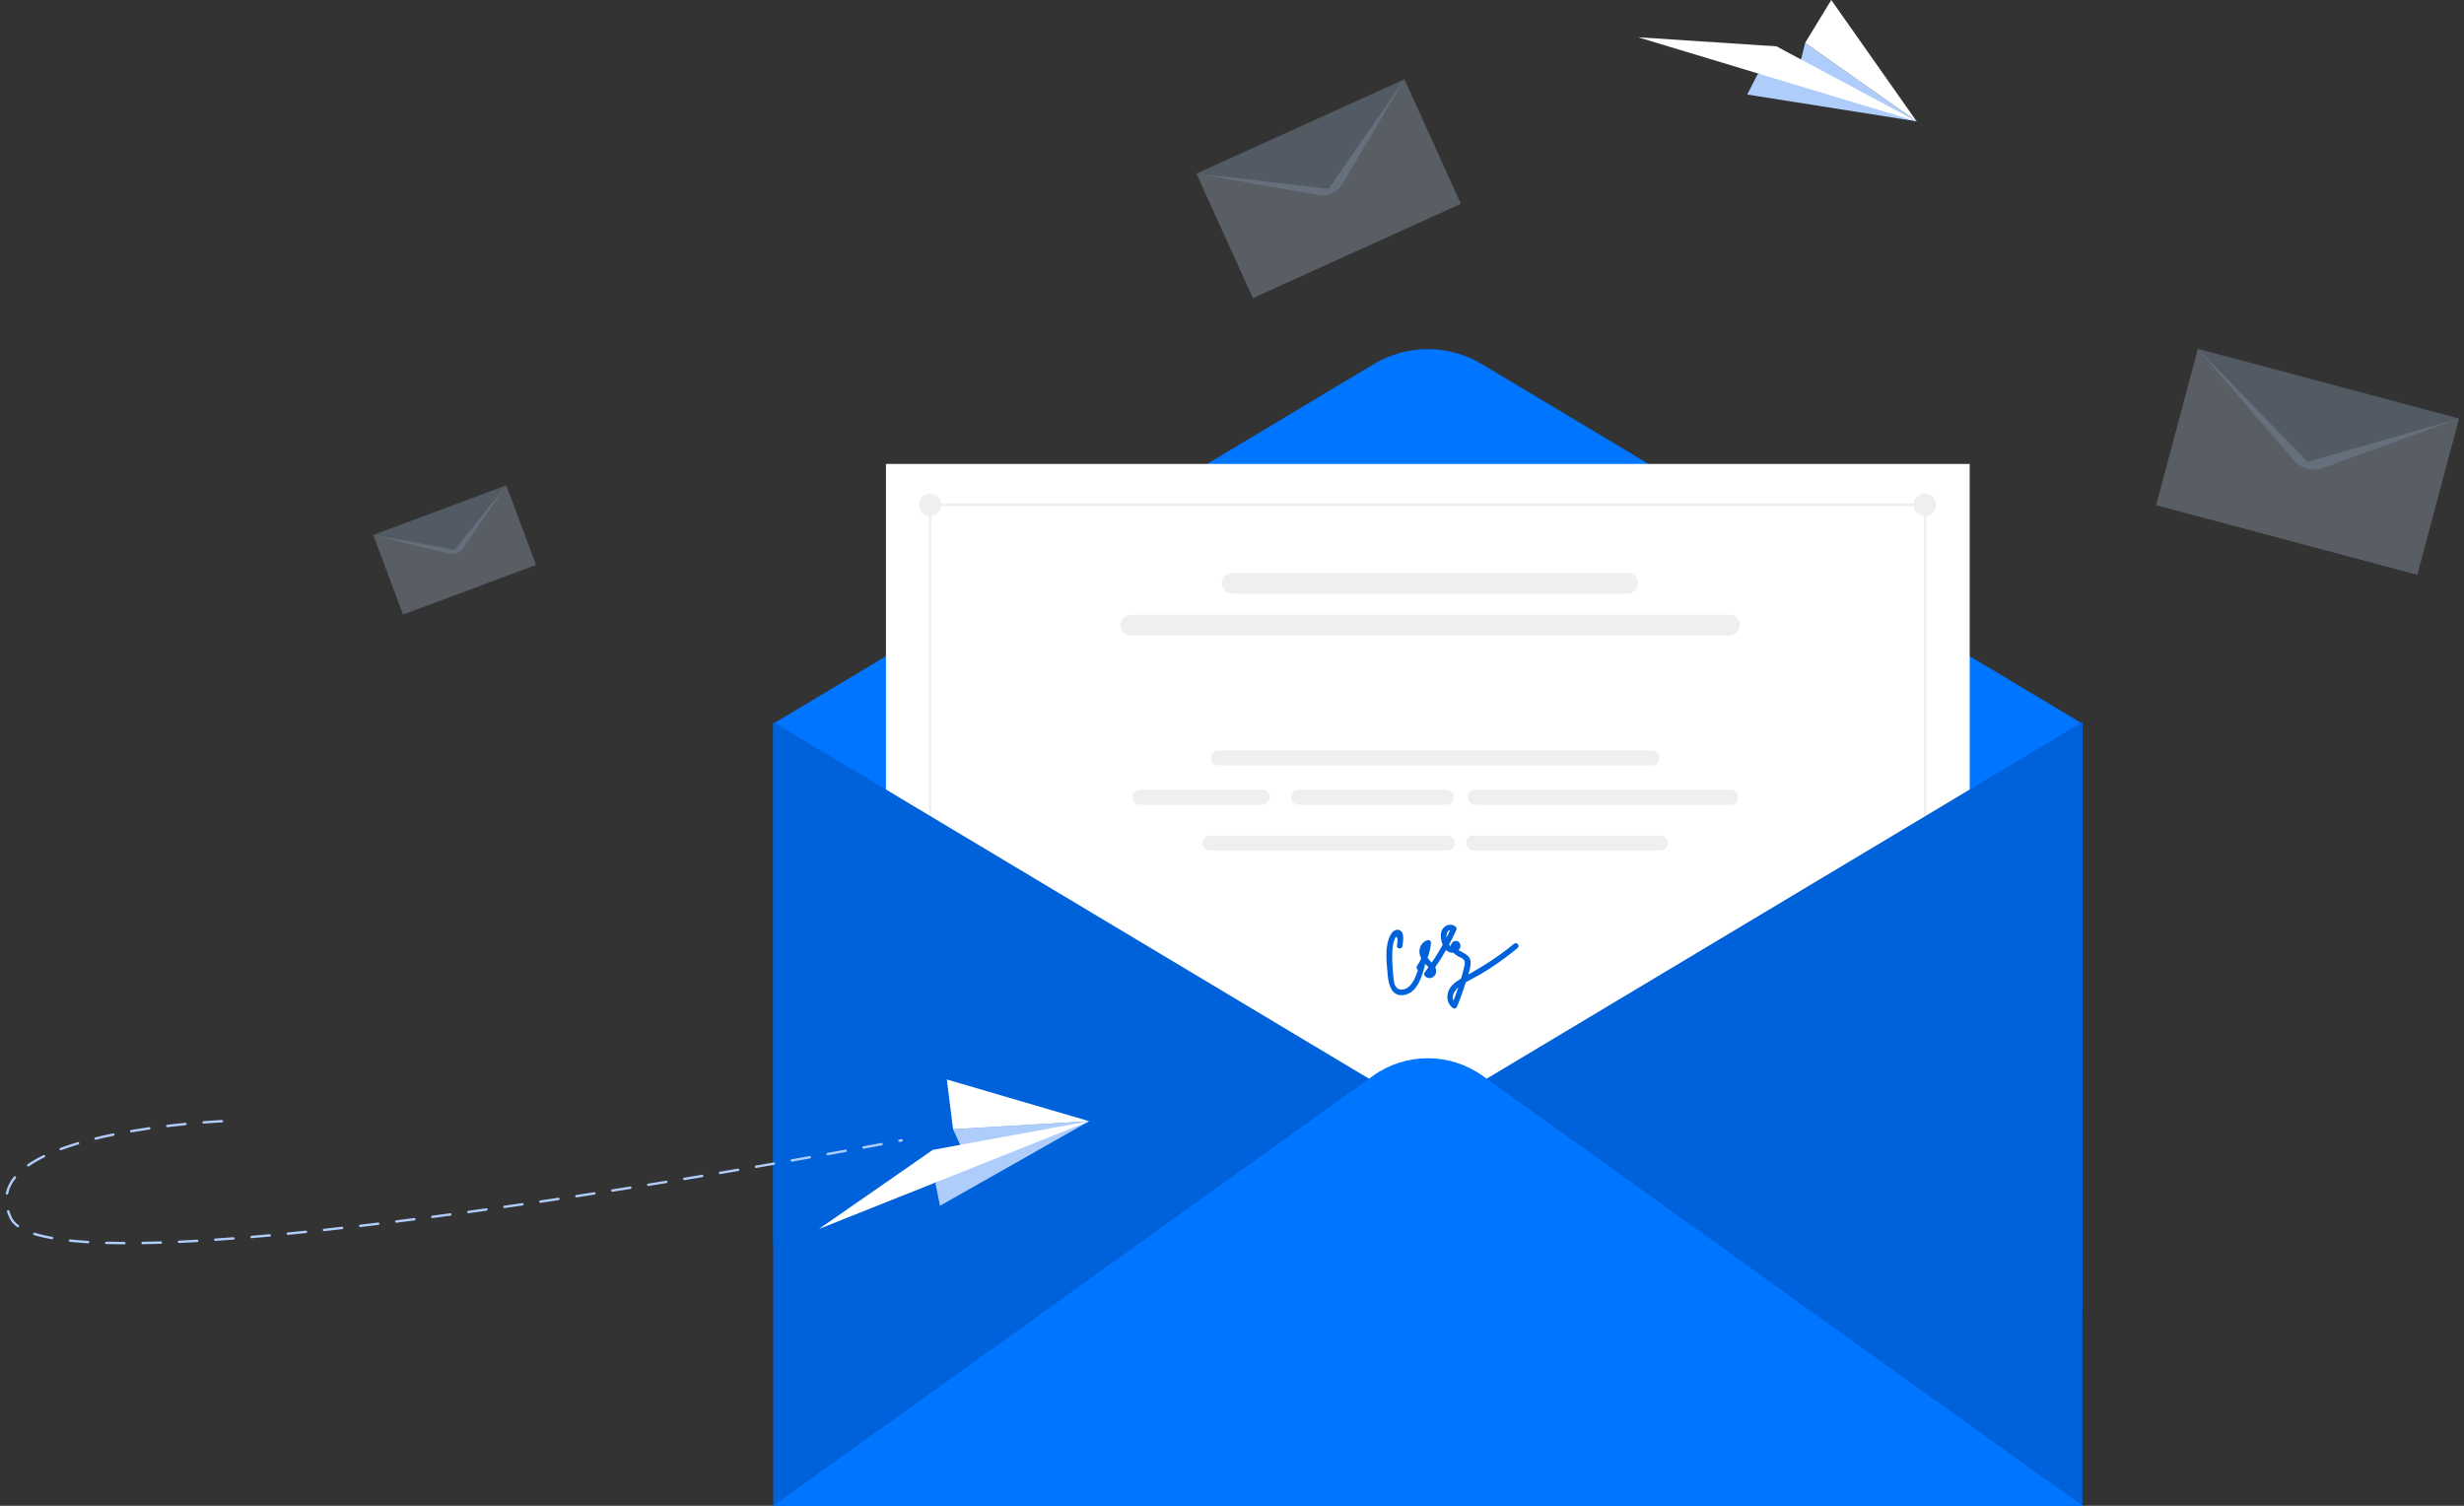<svg width="198" height="121" viewBox="0 0 198 121" fill="none" xmlns="http://www.w3.org/2000/svg">
<rect x="0" y="0" width="198" height="121" fill="#333333" stroke="none"/>
<path d="M62.137 58.151L110.412 29.25C113.075 27.656 116.398 27.656 119.06 29.25L167.335 58.151V105.255L62.138 99.981V58.151H62.137Z" fill="#0075FF"/>
<path d="M158.28 37.281H71.193V112.541H158.28V37.281Z" fill="white"/>
<path d="M75.092 41.391C75.549 41.202 75.766 40.678 75.576 40.222C75.387 39.765 74.864 39.548 74.407 39.737C73.95 39.926 73.733 40.45 73.922 40.907C74.112 41.364 74.635 41.581 75.092 41.391Z" fill="#EFEFEF"/>
<path d="M153.777 40.565C153.777 40.07 154.178 39.669 154.672 39.669C155.166 39.669 155.567 40.07 155.567 40.565C155.567 41.059 155.166 41.46 154.672 41.46C154.178 41.46 153.777 41.059 153.777 40.565Z" fill="#EFEFEF"/>
<path d="M154.672 40.467H74.746V40.662H154.672V40.467Z" fill="#EFEFEF"/>
<path d="M74.843 40.208H74.649V120.135H74.843V40.208Z" fill="#EFEFEF"/>
<path d="M154.801 40.208H154.606V120.135H154.801V40.208Z" fill="#EFEFEF"/>
<path d="M167.335 58.022V121H62.137V58.022L114.736 89.511L167.335 58.022Z" fill="#0062DA"/>
<path d="M62.138 121L110.32 86.456C112.96 84.564 116.512 84.564 119.151 86.456L167.334 121H62.138Z" fill="#0075FF"/>
<path d="M130.794 47.708H99.042C98.581 47.708 98.203 47.33 98.203 46.869C98.203 46.408 98.581 46.031 99.042 46.031H130.794C131.255 46.031 131.632 46.408 131.632 46.869C131.632 47.33 131.255 47.708 130.794 47.708Z" fill="#EFEFEF"/>
<path d="M138.972 51.071H90.862C90.401 51.071 90.024 50.693 90.024 50.232C90.024 49.771 90.401 49.394 90.862 49.394H138.972C139.433 49.394 139.811 49.771 139.811 50.232C139.811 50.693 139.433 51.071 138.972 51.071Z" fill="#EFEFEF"/>
<path d="M132.734 61.503H97.925C97.592 61.503 97.319 61.23 97.319 60.896C97.319 60.563 97.592 60.29 97.925 60.29H132.734C133.067 60.29 133.34 60.563 133.34 60.896C133.34 61.23 133.067 61.503 132.734 61.503Z" fill="#EFEFEF"/>
<path d="M101.42 64.671H91.605C91.272 64.671 90.999 64.397 90.999 64.064C90.999 63.731 91.272 63.457 91.605 63.457H101.42C101.753 63.457 102.027 63.731 102.027 64.064C102.027 64.397 101.753 64.671 101.42 64.671Z" fill="#EFEFEF"/>
<path d="M116.222 64.671H104.364C104.031 64.671 103.758 64.397 103.758 64.064C103.758 63.731 104.031 63.457 104.364 63.457H116.222C116.555 63.457 116.828 63.731 116.828 64.064C116.829 64.397 116.556 64.671 116.222 64.671Z" fill="#EFEFEF"/>
<path d="M139.053 64.671H118.554C118.221 64.671 117.948 64.397 117.948 64.064C117.948 63.731 118.221 63.457 118.554 63.457H139.053C139.386 63.457 139.66 63.731 139.66 64.064C139.66 64.397 139.386 64.671 139.053 64.671Z" fill="#EFEFEF"/>
<path d="M116.3 68.353H97.234C96.9 68.353 96.627 68.08 96.627 67.747C96.627 67.413 96.9 67.14 97.234 67.14H116.3C116.634 67.14 116.907 67.413 116.907 67.747C116.907 68.081 116.634 68.353 116.3 68.353Z" fill="#EFEFEF"/>
<path d="M133.424 68.353H118.407C118.073 68.353 117.8 68.08 117.8 67.747C117.8 67.413 118.073 67.14 118.407 67.14H133.424C133.757 67.14 134.031 67.413 134.031 67.747C134.031 68.081 133.757 68.353 133.424 68.353Z" fill="#EFEFEF"/>
<path d="M121.656 75.843C120.51 76.794 119.282 77.588 117.99 78.312C118.099 77.97 118.19 77.613 118.173 77.297C118.15 76.86 117.802 76.669 117.453 76.488C117.367 76.443 117.287 76.396 117.206 76.349C117.342 76.216 117.411 76.032 117.321 75.832C117.174 75.501 116.761 75.554 116.622 75.86C116.595 75.917 116.581 75.972 116.574 76.025C116.518 75.996 116.475 75.964 116.438 75.919C116.65 75.522 116.851 75.118 117.035 74.705C117.077 74.612 117.024 74.502 116.95 74.446C116.644 74.215 116.226 74.289 115.98 74.579C115.688 74.924 115.761 75.448 115.901 75.838C115.911 75.865 115.921 75.893 115.933 75.921C115.662 76.409 115.368 76.884 115.052 77.346C115.023 77.316 114.993 77.287 114.963 77.258C114.881 77.178 114.793 77.075 114.717 76.962C114.862 76.585 114.954 76.19 114.989 75.778C115.004 75.595 114.82 75.504 114.666 75.561C114.242 75.718 114.013 76.15 114.068 76.594C114.087 76.746 114.137 76.892 114.206 77.027C114.111 77.233 113.999 77.432 113.866 77.624C113.78 77.749 113.842 77.876 113.943 77.935C113.803 78.398 113.617 78.872 113.297 79.207C113.035 79.479 112.548 79.686 112.23 79.362C112.028 79.157 112.003 78.815 111.975 78.544C111.908 77.876 111.857 77.184 111.881 76.512C111.893 76.194 111.927 75.871 112.035 75.57C112.103 75.383 112.198 75.101 112.288 75.422C112.333 75.58 112.271 75.825 112.255 75.986C112.226 76.272 112.671 76.305 112.7 76.02C112.734 75.684 112.885 74.978 112.504 74.767C112.188 74.592 111.898 74.843 111.752 75.106C111.226 76.05 111.435 77.346 111.514 78.372C111.578 79.19 111.883 80.195 112.928 79.934C113.911 79.69 114.272 78.45 114.498 77.597C114.512 77.544 114.507 77.496 114.491 77.454C114.495 77.448 114.499 77.44 114.503 77.433C114.544 77.475 114.584 77.514 114.626 77.556C114.684 77.608 114.739 77.662 114.793 77.718C114.689 77.86 114.584 78.003 114.476 78.143C114.415 78.222 114.433 78.342 114.494 78.415C114.825 78.814 115.419 78.519 115.408 78.029C115.405 77.915 115.377 77.815 115.333 77.722C115.644 77.276 115.934 76.816 116.203 76.344C116.342 76.481 116.521 76.569 116.739 76.558C116.754 76.558 116.769 76.556 116.784 76.554C116.898 76.675 117.042 76.776 117.173 76.85C117.3 76.921 117.447 76.966 117.561 77.059C117.773 77.233 117.71 77.431 117.663 77.677C117.601 78.001 117.499 78.324 117.404 78.641C116.955 78.898 116.512 79.226 116.36 79.744C116.222 80.216 116.345 80.712 116.749 81.005C116.871 81.093 117.033 81.022 117.084 80.894C117.338 80.271 117.568 79.637 117.764 78.993C117.77 78.973 117.777 78.952 117.783 78.931C118.18 78.706 118.595 78.507 118.988 78.275C120.03 77.658 121.018 76.955 121.949 76.182C122.173 75.994 121.877 75.658 121.656 75.843ZM116.231 75.248C116.227 75.069 116.321 74.742 116.527 74.746C116.434 74.948 116.337 75.147 116.238 75.344C116.234 75.311 116.232 75.279 116.231 75.248ZM116.798 80.407C116.61 80.055 116.879 79.621 117.186 79.334C117.066 79.695 116.936 80.052 116.798 80.407Z" fill="#0062DA"/>
<g opacity="0.5">
<path opacity="0.5" d="M112.856 6.373L117.391 16.378L100.678 23.954L96.143 13.949L106.767 15.164L112.856 6.373Z" fill="#CDE0FB"/>
<path opacity="0.5" d="M96.143 13.949L112.856 6.373L107.859 14.795C107.465 15.459 106.701 15.81 105.94 15.675L96.143 13.949Z" fill="#B1CFF2"/>
</g>
<g opacity="0.5">
<path opacity="0.5" d="M40.685 39L43.071 45.398L32.385 49.383L30 42.985L36.536 44.191L40.685 39Z" fill="#CDE0FB"/>
<path opacity="0.5" d="M30 42.985L40.686 39L37.229 44.009C36.957 44.404 36.468 44.589 36.002 44.474L30 42.985Z" fill="#B1CFF2"/>
</g>
<g opacity="0.5">
<path opacity="0.5" d="M197.6 33.629L194.247 46.191L173.264 40.591L176.616 28.029L185.432 37.11L197.6 33.629Z" fill="#CDE0FB"/>
<path opacity="0.5" d="M176.616 28.029L197.599 33.629L186.708 37.591C185.849 37.904 184.886 37.652 184.29 36.959L176.616 28.029Z" fill="#B1CFF2"/>
</g>
<path d="M9.998 99.992C9.49 99.99 8.998 99.983 8.535 99.971C8.481 99.969 8.438 99.924 8.44 99.871C8.442 99.817 8.485 99.775 8.54 99.776C9.002 99.789 9.492 99.796 9.998 99.797C10.052 99.797 10.095 99.841 10.095 99.895C10.095 99.948 10.051 99.992 9.998 99.992ZM11.46 99.981C11.406 99.981 11.363 99.939 11.362 99.885C11.361 99.832 11.405 99.787 11.458 99.786C11.926 99.779 12.417 99.766 12.918 99.75C12.974 99.746 13.017 99.79 13.019 99.844C13.021 99.898 12.978 99.943 12.925 99.945C12.422 99.961 11.93 99.973 11.461 99.982C11.461 99.981 11.46 99.981 11.46 99.981ZM7.079 99.907C7.077 99.907 7.075 99.907 7.073 99.907C6.558 99.876 6.067 99.836 5.613 99.788C5.56 99.782 5.521 99.735 5.527 99.681C5.533 99.627 5.581 99.588 5.635 99.594C6.085 99.642 6.574 99.682 7.086 99.714C7.139 99.717 7.18 99.763 7.177 99.817C7.173 99.868 7.13 99.907 7.079 99.907ZM14.383 99.885C14.332 99.885 14.289 99.845 14.286 99.792C14.284 99.739 14.325 99.693 14.379 99.691C14.848 99.669 15.339 99.643 15.839 99.615C15.892 99.613 15.938 99.653 15.942 99.706C15.945 99.759 15.904 99.806 15.851 99.808C15.351 99.837 14.858 99.862 14.389 99.884C14.386 99.885 14.384 99.885 14.383 99.885ZM17.303 99.718C17.252 99.718 17.209 99.679 17.206 99.627C17.203 99.574 17.243 99.527 17.296 99.523C17.776 99.491 18.262 99.456 18.754 99.418C18.807 99.414 18.855 99.455 18.858 99.508C18.862 99.561 18.822 99.609 18.768 99.612C18.276 99.649 17.79 99.685 17.309 99.717C17.307 99.718 17.305 99.718 17.303 99.718ZM4.178 99.586C4.172 99.586 4.166 99.586 4.161 99.584C3.624 99.488 3.142 99.373 2.729 99.242C2.678 99.225 2.65 99.17 2.666 99.119C2.682 99.067 2.737 99.039 2.788 99.055C3.193 99.184 3.667 99.297 4.195 99.392C4.249 99.401 4.283 99.452 4.274 99.505C4.265 99.553 4.223 99.586 4.178 99.586ZM20.219 99.496C20.169 99.496 20.125 99.458 20.121 99.407C20.117 99.354 20.157 99.307 20.21 99.302C20.691 99.262 21.176 99.219 21.666 99.175C21.72 99.17 21.767 99.209 21.772 99.263C21.777 99.316 21.737 99.363 21.684 99.368C21.193 99.413 20.708 99.456 20.227 99.496C20.224 99.496 20.221 99.496 20.219 99.496ZM23.131 99.231C23.081 99.231 23.038 99.193 23.034 99.143C23.029 99.09 23.068 99.042 23.121 99.037C23.603 98.99 24.088 98.941 24.576 98.891C24.629 98.887 24.677 98.924 24.682 98.978C24.687 99.032 24.649 99.08 24.595 99.085C24.107 99.135 23.621 99.184 23.14 99.231C23.137 99.231 23.134 99.231 23.131 99.231ZM26.039 98.933C25.99 98.933 25.948 98.896 25.943 98.846C25.937 98.793 25.976 98.745 26.029 98.739C26.511 98.687 26.995 98.633 27.482 98.578C27.535 98.572 27.583 98.61 27.589 98.664C27.595 98.717 27.557 98.765 27.504 98.771C27.017 98.826 26.533 98.879 26.05 98.932C26.046 98.933 26.043 98.933 26.039 98.933ZM1.442 98.628C1.423 98.628 1.403 98.622 1.385 98.609C1.103 98.404 0.899 98.171 0.78 97.918C0.693 97.734 0.62 97.549 0.563 97.368C0.547 97.316 0.576 97.262 0.628 97.246C0.678 97.23 0.733 97.258 0.75 97.31C0.803 97.482 0.872 97.659 0.956 97.835C1.062 98.059 1.244 98.266 1.5 98.452C1.543 98.483 1.553 98.544 1.521 98.588C1.502 98.615 1.473 98.628 1.442 98.628ZM28.945 98.606C28.896 98.606 28.854 98.57 28.848 98.52C28.842 98.466 28.88 98.418 28.934 98.412C29.416 98.355 29.899 98.297 30.385 98.239C30.438 98.233 30.486 98.27 30.493 98.323C30.5 98.377 30.462 98.426 30.408 98.432C29.923 98.491 29.439 98.549 28.956 98.604C28.952 98.605 28.948 98.606 28.945 98.606ZM31.847 98.253C31.798 98.253 31.756 98.217 31.75 98.168C31.743 98.115 31.782 98.066 31.835 98.059C32.315 97.999 32.798 97.939 33.28 97.876C33.333 97.87 33.382 97.907 33.389 97.961C33.396 98.014 33.358 98.063 33.305 98.07C32.822 98.132 32.341 98.193 31.859 98.253C31.855 98.253 31.851 98.253 31.847 98.253ZM34.739 97.882C34.691 97.882 34.65 97.846 34.643 97.797C34.636 97.744 34.673 97.695 34.727 97.688C35.21 97.625 35.693 97.559 36.176 97.494C36.23 97.488 36.278 97.525 36.285 97.578C36.292 97.632 36.255 97.68 36.201 97.687C35.718 97.752 35.234 97.818 34.751 97.881C34.748 97.881 34.743 97.882 34.739 97.882ZM37.64 97.489C37.592 97.489 37.551 97.454 37.544 97.406C37.536 97.352 37.574 97.303 37.627 97.296C38.11 97.229 38.592 97.161 39.074 97.093C39.127 97.086 39.177 97.123 39.184 97.176C39.192 97.23 39.155 97.279 39.101 97.286C38.619 97.354 38.136 97.422 37.654 97.489C37.65 97.489 37.645 97.489 37.64 97.489ZM40.535 97.08C40.488 97.08 40.447 97.045 40.439 96.996C40.431 96.943 40.469 96.894 40.522 96.886C41.005 96.817 41.487 96.746 41.969 96.676C42.022 96.668 42.071 96.705 42.08 96.758C42.087 96.812 42.051 96.861 41.997 96.868C41.516 96.939 41.034 97.009 40.551 97.078C40.545 97.08 40.54 97.08 40.535 97.08ZM43.428 96.657C43.381 96.657 43.339 96.622 43.332 96.574C43.324 96.521 43.36 96.472 43.414 96.463C43.898 96.391 44.379 96.318 44.859 96.246C44.912 96.237 44.961 96.274 44.97 96.328C44.978 96.381 44.941 96.43 44.888 96.439C44.409 96.511 43.926 96.584 43.442 96.656C43.437 96.656 43.433 96.657 43.428 96.657ZM46.319 96.219C46.272 96.219 46.23 96.184 46.222 96.136C46.214 96.082 46.251 96.032 46.304 96.025C46.788 95.95 47.27 95.876 47.748 95.802C47.801 95.794 47.851 95.829 47.859 95.883C47.867 95.936 47.831 95.986 47.778 95.993C47.299 96.068 46.817 96.142 46.333 96.217C46.329 96.219 46.324 96.219 46.319 96.219ZM0.561 95.997C0.554 95.997 0.548 95.996 0.541 95.995C0.489 95.984 0.454 95.933 0.465 95.881C0.559 95.416 0.778 94.969 1.118 94.552C1.151 94.51 1.212 94.504 1.255 94.537C1.296 94.571 1.303 94.632 1.269 94.674C0.95 95.068 0.744 95.487 0.656 95.92C0.647 95.966 0.607 95.997 0.561 95.997ZM49.208 95.769C49.161 95.769 49.119 95.735 49.112 95.686C49.103 95.633 49.14 95.583 49.193 95.575C49.678 95.498 50.159 95.422 50.636 95.345C50.689 95.336 50.74 95.373 50.748 95.425C50.757 95.478 50.72 95.528 50.668 95.537C50.191 95.613 49.708 95.69 49.223 95.767C49.218 95.769 49.212 95.769 49.208 95.769ZM52.095 95.306C52.048 95.306 52.007 95.272 51.999 95.224C51.991 95.17 52.026 95.12 52.08 95.112C52.565 95.033 53.047 94.955 53.522 94.877C53.575 94.868 53.625 94.904 53.634 94.957C53.642 95.01 53.607 95.06 53.553 95.069C53.077 95.147 52.597 95.225 52.11 95.304C52.105 95.306 52.1 95.306 52.095 95.306ZM54.981 94.833C54.934 94.833 54.893 94.799 54.885 94.751C54.877 94.698 54.912 94.648 54.965 94.64C55.453 94.559 55.933 94.478 56.408 94.399C56.462 94.389 56.511 94.426 56.521 94.479C56.529 94.532 56.493 94.582 56.441 94.591C55.966 94.67 55.486 94.751 54.998 94.832C54.991 94.832 54.986 94.833 54.981 94.833ZM57.865 94.348C57.818 94.348 57.777 94.314 57.769 94.267C57.76 94.213 57.796 94.163 57.849 94.154C58.338 94.071 58.818 93.989 59.291 93.908C59.343 93.899 59.394 93.934 59.403 93.987C59.412 94.04 59.377 94.091 59.324 94.1C58.851 94.181 58.371 94.263 57.882 94.346C57.876 94.348 57.87 94.348 57.865 94.348ZM60.747 93.854C60.701 93.854 60.66 93.821 60.652 93.773C60.642 93.72 60.678 93.67 60.731 93.661C61.223 93.576 61.704 93.492 62.172 93.41C62.225 93.4 62.275 93.436 62.285 93.488C62.294 93.542 62.258 93.592 62.206 93.601C61.737 93.683 61.257 93.767 60.764 93.852C60.759 93.853 60.753 93.854 60.747 93.854ZM2.272 93.736C2.241 93.736 2.211 93.722 2.192 93.695C2.162 93.651 2.172 93.59 2.217 93.559C2.585 93.303 3.014 93.054 3.493 92.821C3.541 92.797 3.6 92.817 3.624 92.866C3.647 92.914 3.627 92.972 3.579 92.996C3.108 93.225 2.688 93.469 2.328 93.719C2.31 93.73 2.291 93.736 2.272 93.736ZM63.63 93.349C63.583 93.349 63.543 93.316 63.534 93.268C63.525 93.215 63.56 93.165 63.613 93.156C64.11 93.068 64.591 92.982 65.054 92.9C65.106 92.889 65.157 92.925 65.166 92.978C65.176 93.031 65.141 93.081 65.088 93.091C64.625 93.174 64.144 93.259 63.647 93.347C63.641 93.348 63.636 93.349 63.63 93.349ZM66.511 92.834C66.465 92.834 66.424 92.801 66.416 92.753C66.406 92.701 66.441 92.65 66.495 92.64C67.003 92.548 67.484 92.46 67.935 92.378C67.989 92.368 68.039 92.404 68.049 92.456C68.058 92.509 68.023 92.559 67.97 92.57C67.518 92.653 67.038 92.74 66.529 92.832C66.522 92.833 66.516 92.834 66.511 92.834ZM4.881 92.433C4.841 92.433 4.804 92.408 4.789 92.369C4.771 92.318 4.796 92.263 4.847 92.244C5.278 92.083 5.747 91.927 6.241 91.779C6.293 91.764 6.347 91.793 6.362 91.844C6.377 91.896 6.349 91.95 6.297 91.966C5.807 92.112 5.343 92.267 4.915 92.426C4.904 92.431 4.892 92.433 4.881 92.433ZM69.393 92.306C69.347 92.306 69.306 92.273 69.297 92.227C69.287 92.174 69.323 92.124 69.375 92.114C69.924 92.012 70.407 91.922 70.817 91.845C70.869 91.835 70.921 91.87 70.93 91.923C70.941 91.976 70.906 92.027 70.853 92.037C70.442 92.114 69.959 92.203 69.41 92.305C69.405 92.306 69.399 92.306 69.393 92.306ZM72.28 91.765C72.234 91.765 72.194 91.733 72.184 91.686C72.174 91.634 72.209 91.582 72.261 91.572C72.36 91.553 72.416 91.543 72.428 91.54C72.485 91.526 72.547 91.574 72.547 91.635C72.547 91.715 72.538 91.717 72.297 91.763C72.292 91.765 72.286 91.765 72.28 91.765ZM7.681 91.588C7.637 91.588 7.597 91.559 7.586 91.514C7.574 91.461 7.606 91.409 7.657 91.396C8.113 91.284 8.594 91.176 9.09 91.075C9.142 91.064 9.194 91.097 9.205 91.151C9.216 91.203 9.182 91.255 9.129 91.266C8.635 91.367 8.157 91.474 7.704 91.586C7.697 91.587 7.689 91.588 7.681 91.588ZM10.549 90.997C10.503 90.997 10.461 90.963 10.454 90.916C10.444 90.862 10.48 90.812 10.533 90.803C11 90.723 11.488 90.646 11.982 90.574C12.036 90.565 12.084 90.603 12.091 90.656C12.099 90.709 12.062 90.758 12.009 90.766C11.517 90.837 11.031 90.914 10.566 90.994C10.56 90.997 10.554 90.997 10.549 90.997ZM13.447 90.576C13.399 90.576 13.356 90.539 13.35 90.49C13.344 90.437 13.382 90.388 13.435 90.382C13.915 90.324 14.405 90.27 14.893 90.222C14.946 90.218 14.994 90.256 14.999 90.309C15.005 90.362 14.966 90.41 14.912 90.416C14.426 90.464 13.937 90.517 13.459 90.576C13.454 90.576 13.45 90.576 13.447 90.576ZM16.361 90.288C16.311 90.288 16.268 90.249 16.264 90.198C16.26 90.145 16.301 90.097 16.354 90.093C17.258 90.024 17.821 89.999 17.827 89.999C17.881 89.995 17.926 90.039 17.928 90.092C17.931 90.146 17.889 90.191 17.835 90.194C17.83 90.194 17.27 90.218 16.369 90.287C16.367 90.288 16.364 90.288 16.361 90.288Z" fill="#AFCDFB"/>
<path d="M75.534 96.893L87.526 90.097L76.586 90.743L77.43 92.591L75.171 95.094L75.534 96.893Z" fill="#AFCDFB"/>
<path d="M87.526 90.097L74.959 92.4L65.806 98.757L87.526 90.097Z" fill="white"/>
<path d="M76.586 90.743L87.526 90.097L76.083 86.743L76.586 90.743Z" fill="white"/>
<path d="M140.402 7.597L154.017 9.752L145.057 3.443L144.566 5.414L141.239 5.964L140.402 7.597Z" fill="#AFCDFB"/>
<path d="M154.017 9.752L142.752 3.724L131.632 2.995L154.017 9.752Z" fill="white"/>
<path d="M145.057 3.443L154.017 9.752L147.155 0L145.057 3.443Z" fill="white"/>
</svg>
